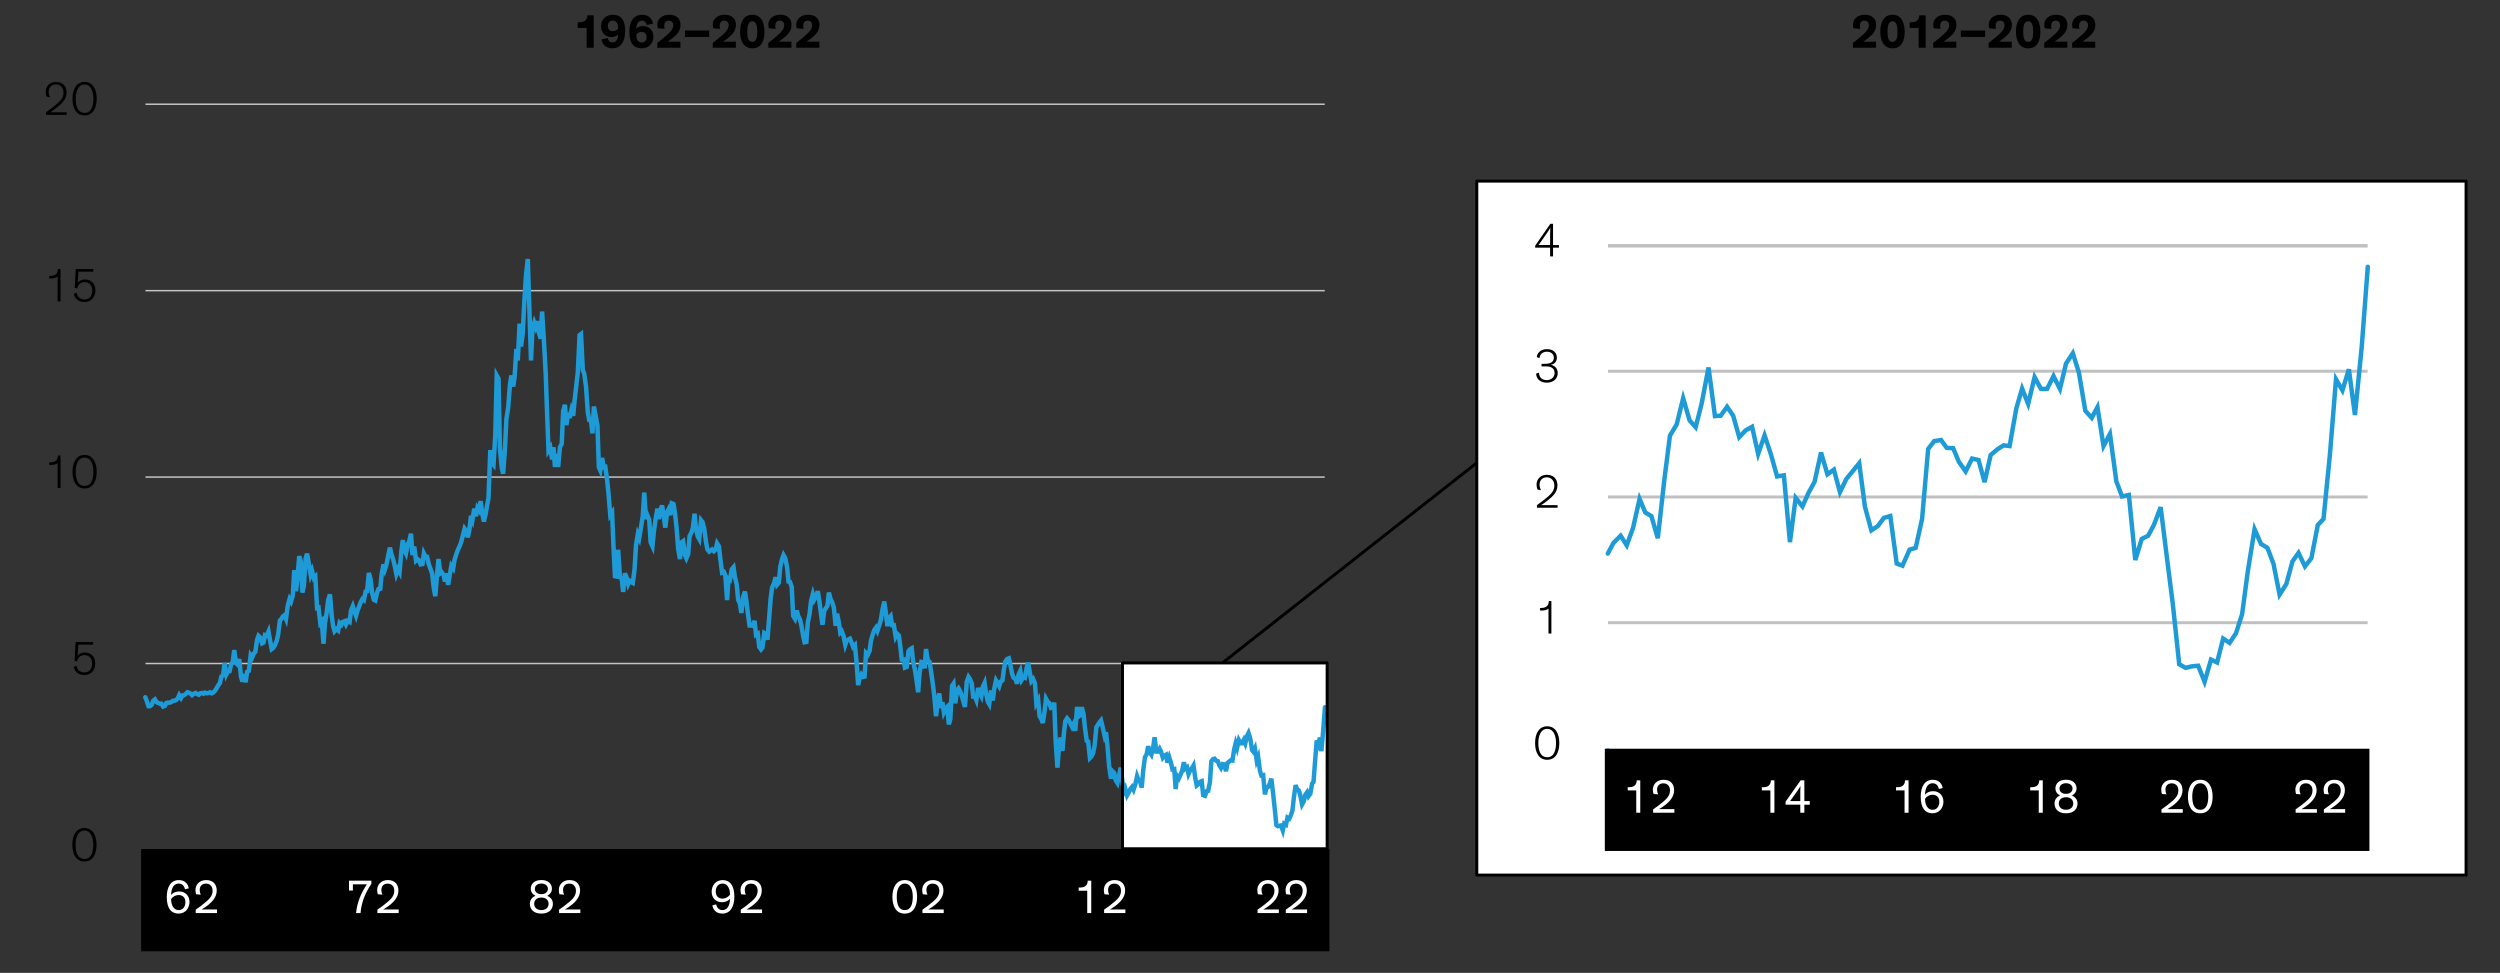 <?xml version="1.0" encoding="UTF-8"?><svg id="AEM" xmlns="http://www.w3.org/2000/svg" xmlns:xlink="http://www.w3.org/1999/xlink" viewBox="0 0 840 326.88"><rect x="0" y="0" width="840" height="326.88" fill="#333333" stroke="none"/><defs><style>.cls-1,.cls-2,.cls-3{fill:#fff;}.cls-4{stroke:silver;}.cls-4,.cls-5,.cls-6,.cls-7,.cls-8,.cls-9,.cls-10,.cls-11,.cls-12,.cls-13,.cls-14{fill:none;}.cls-4,.cls-5,.cls-2{stroke-linejoin:round;}.cls-5,.cls-2,.cls-3{stroke:#000;}.cls-6,.cls-7,.cls-9,.cls-12,.cls-13,.cls-14{stroke:#1e9bd7;stroke-linecap:round;stroke-width:1.5px;}.cls-6,.cls-10{fill-rule:evenodd;}.cls-7{clip-path:url(#clippath-1);}.cls-7,.cls-12,.cls-13{clip-rule:evenodd;}.cls-8{stroke:#c4c4c4;stroke-width:.5px;}.cls-9{clip-path:url(#clippath-2);}.cls-15{clip-path:url(#clippath-3);}.cls-12{clip-path:url(#clippath);}</style><clipPath id="clippath"><path class="cls-13" d="M540.28,82.5"/></clipPath><clipPath id="clippath-1"><path class="cls-12" d="M796.24,82.5"/></clipPath><clipPath id="clippath-2"><path class="cls-7" d="M796.24,252.18"/></clipPath><clipPath id="clippath-3"><line class="cls-9" x1="540.28" y1="252.18" x2="540.28" y2="252.18"/></clipPath></defs><polygon class="cls-1" points="377.16 222.73 445.92 222.73 445.92 285.19 377.16 285.19 377.16 222.73 377.16 222.73"/><polygon class="cls-2" points="496.2 60.86 828.6 60.86 828.6 294.02 496.2 294.02 496.2 60.86 496.2 60.86"/><path class="cls-8" d="M48.88,222.94H445.12M48.88,160.3H445.12M48.88,97.66H445.12M48.88,35.02H445.12"/><polyline class="cls-14" points="48.82 234.28 49.3 235.48 49.9 237.28 50.38 237.28 50.98 236.8 51.46 235.48 52.06 235 52.66 235.96 53.14 236.2 53.74 236.44 54.22 236.44 54.82 237.4 55.42 237.16 55.9 236.2 56.38 236.08 56.98 236.08 57.46 235.96 58.06 235.48 58.54 235.48 59.14 235.24 59.74 234.64 60.22 233.56 60.82 234.52 61.3 233.68 61.9 233.56 62.38 233.2 62.98 232.6 63.46 232.72 64.06 233.08 64.54 233.56 65.14 233.08 65.74 232.84 66.22 233.2 66.82 233.44 67.3 232.96 67.9 232.84 68.38 233.08 68.86 232.72 69.46 232.96 70.06 232.84 70.54 232.6 71.14 232.96 71.62 232.72 72.22 232.12 72.82 231.16 73.3 230.32 73.9 229.48 74.38 227.32 74.98 226.84 75.46 222.76 76.06 226.6 76.54 225.64 77.14 225.52 77.62 223.36 78.22 222.28 78.7 218.44 79.3 222.76 79.9 223.36 80.38 221.44 80.98 227.44 81.46 229 81.94 226.48 82.54 229.24 83.02 225.76 83.62 225.4 84.22 220.24 84.7 220.96 85.3 219.52 85.78 219.04 86.38 214.96 86.86 213.64 87.46 214.24 88.06 216.16 88.54 215.92 89.02 213.4 89.62 213.64 90.22 212.2 90.7 214.96 91.3 218.08 91.78 217.72 92.38 216.76 92.98 215.32 93.46 213.16 94.06 208.48 94.54 208 95.02 207.16 95.62 206.68 96.1 207.88 96.7 203.44 97.3 201.28 97.78 202.12 98.38 200.08 98.86 191.56 99.46 198.64 99.94 194.2 100.54 186.88 101.02 188.44 101.62 199.12 102.1 196.84 102.7 187.6 103.18 186.04 103.78 189.4 104.38 193.12 104.86 191.8 105.46 194.2 105.94 193.72 106.54 204.28 107.02 204.16 107.62 209.32 108.1 208.72 108.7 216.28 109.18 209.44 109.78 205.72 110.26 201.64 110.86 199.72 111.46 206.92 111.94 210.4 112.42 212.08 113.02 211.36 113.62 211.84 114.1 209.32 114.7 209.92 115.18 208.96 115.78 208.72 116.26 209.8 116.86 208.6 117.46 208.96 117.94 205.12 118.54 203.68 119.02 205.24 119.62 206.92 120.1 205.24 120.7 203.68 121.18 202.36 121.78 201.28 122.26 201.64 122.86 198.76 123.34 198.64 123.94 192.52 124.54 194.8 125.02 199.12 125.62 201.52 126.1 201.76 126.7 199.12 127.18 197.92 127.78 197.8 128.26 192.76 128.86 189.64 129.34 191.32 129.82 189.88 130.42 186.76 131.02 184 131.5 186.16 132.1 187.96 132.58 189.88 133.18 192.88 133.78 191.2 134.26 192.16 134.86 185.2 135.34 181.48 135.94 184.84 136.42 185.92 137.02 182.8 137.5 181.84 138.1 179.32 138.58 186.52 139.18 183.64 139.78 188.32 140.26 187.84 140.74 188.2 141.34 189.64 141.94 189.52 142.42 185.92 143.02 187.12 143.5 187.12 144.1 189.64 144.58 190.96 145.18 192.64 145.78 197.8 146.26 200.32 146.86 192.88 147.34 187.84 147.94 192.64 148.42 192.28 149.02 193.12 149.5 195.4 149.98 192.64 150.58 196.48 151.18 192.76 151.66 190.12 152.26 190.96 152.74 188.08 153.34 186.16 153.82 184.84 154.42 183.52 154.9 182.32 155.5 180.04 156.1 177.64 156.58 178.36 157.18 180.52 157.66 178.36 158.26 173.32 158.74 174.64 159.34 170.92 159.94 173.44 160.42 170.68 160.9 171.4 161.5 168.4 161.98 172.12 162.58 175.24 163.18 172.72 163.66 169.84 164.14 167.32 164.74 151.24 165.34 155.56 165.82 156.16 166.42 146.08 166.9 126.16 167.5 127.24 167.98 150.76 168.58 157.12 169.06 159.16 169.66 150.76 170.14 140.92 170.74 136.96 171.34 129.4 171.82 126.16 172.42 129.88 172.9 126.76 173.5 117.28 173.98 121.12 174.58 108.76 175.06 116.44 175.66 111.88 176.14 101.8 176.74 92.44 177.34 87.04 177.82 102.28 178.42 121.12 178.9 110.44 179.5 108.4 179.98 109.84 180.58 107.92 181.06 111.76 181.66 113.8 182.14 104.68 182.74 114.16 183.34 125.08 183.82 138.64 184.3 151.36 184.9 150.4 185.5 154.36 185.98 150.28 186.46 156.88 187.06 152.56 187.54 156.88 188.14 150.28 188.74 149.08 189.22 138.16 189.82 136 190.3 142.84 190.9 138.76 191.38 140.44 191.98 137.8 192.58 139.72 193.06 134.56 193.66 129.4 194.14 125.2 194.74 112.6 195.22 112.24 195.82 124.36 196.3 125.56 196.9 129.88 197.5 138.52 197.98 141.16 198.58 141.4 199.06 145.6 199.54 136.6 200.14 139.72 200.74 142.96 201.22 157 201.7 158.08 202.3 153.88 202.9 157 203.38 156.88 203.98 161.08 204.46 165.88 205.06 173.08 205.66 172.24 206.14 183.76 206.62 193.6 207.22 193.72 207.7 184.72 208.3 193.84 208.9 194.44 209.38 198.88 209.98 192.64 210.46 193.84 211.06 196.24 211.54 195.16 212.14 195.64 212.62 195.88 213.22 191.2 213.7 183.16 214.3 179.56 214.78 180.76 215.38 177.16 215.98 173.32 216.46 165.52 217.06 174.4 217.54 173.2 218.14 174.64 218.62 182.2 219.22 183.52 219.7 178.6 220.3 174.28 220.9 170.92 221.38 174.4 221.86 171.52 222.46 169.84 223.06 173.68 223.54 177.28 224.14 172.12 224.62 171.16 225.22 173.08 225.7 169.12 226.3 169.36 226.78 172.24 227.38 177.88 227.86 184.36 228.46 187.84 229.06 182.2 229.54 181.84 230.14 186.52 230.62 187.6 231.22 186.16 231.7 180.16 232.3 178.96 232.78 177.52 233.38 172.6 233.86 177.88 234.46 180.28 234.94 181.12 235.54 174.76 236.02 175.36 236.62 177.64 237.22 182.2 237.7 184.6 238.3 185.32 238.78 184.96 239.26 184.6 239.86 185.2 240.46 184.6 240.94 182.56 241.54 183.52 242.02 187.72 242.62 192.4 243.22 192.16 243.7 193.24 244.3 201.64 244.78 194.44 245.26 194.8 245.86 191.32 246.46 190.6 246.94 193.96 247.54 196.36 248.02 201.52 248.62 202.84 249.1 205.96 249.7 200.56 250.3 198.76 250.78 201.88 251.26 205.96 251.86 210.16 252.46 210.16 252.94 210.28 253.54 208.6 254.02 213.28 254.62 212.92 255.1 217.36 255.7 218.2 256.18 217.6 256.78 212.68 257.38 213.04 257.86 214.96 258.34 208.84 258.94 201.16 259.42 197.44 260.02 196.12 260.62 193.96 261.1 196.48 261.7 195.76 262.18 190.36 262.78 187.84 263.26 186.52 263.86 187.6 264.46 190.6 264.94 195.4 265.42 195.52 266.02 197.2 266.5 206.92 267.1 207.88 267.7 205.12 268.18 206.92 268.78 208.12 269.26 210.16 269.86 213.64 270.34 215.8 270.94 215.68 271.42 209.2 272.02 206.32 272.5 202 273.1 199.72 273.58 201.52 274.18 200.44 274.78 198.64 275.26 201.64 275.86 206.2 276.34 209.92 276.94 205.24 277.54 204.28 278.02 203.56 278.5 199.12 279.1 201.4 279.58 202.24 280.18 204.16 280.78 210.28 281.26 206.2 281.86 209.2 282.34 212.56 282.82 212.08 283.42 213.64 284.02 216.64 284.5 215.2 285.1 214.84 285.58 214.6 286.18 216.04 286.66 217.36 287.26 216.76 287.86 223.24 288.34 230.2 288.82 227.92 289.42 226.6 290.02 227.44 290.5 227.32 290.98 219.4 291.58 220 292.18 218.68 292.66 215.2 293.26 213.16 293.74 211.72 294.34 210.88 294.82 211.96 295.42 210.16 296.02 208 296.5 204.88 297.1 202.12 297.58 205.36 298.18 210.4 298.66 207.76 299.26 207.04 299.74 210.04 300.34 210.04 300.94 213.88 301.42 212.92 302.02 213.52 302.5 217.12 302.98 221.56 303.58 221.56 304.06 224.32 304.66 224.08 305.26 218.8 305.74 218.2 306.34 217.84 306.82 222.28 307.42 225.04 307.9 228.16 308.5 232.6 308.98 226.12 309.58 222.4 310.18 222.52 310.66 224.56 311.14 218.08 311.74 221.92 312.34 222.4 312.82 225.52 313.42 229.72 313.9 233.68 314.5 240.64 314.98 236.8 315.58 232.96 316.18 237.88 316.66 235.96 317.14 239.32 317.74 238 318.22 237.52 318.82 243.4 319.3 241.6 319.9 230.44 320.38 229.72 320.98 236.32 321.58 231.88 322.06 231.28 322.66 232.36 323.14 233.8 323.74 235.84 324.22 237.52 324.82 229.12 325.42 227.44 325.9 228.16 326.5 229.6 326.98 234.04 327.58 234.04 328.06 235.24 328.66 231.16 329.14 232.72 329.74 233.92 330.22 230.8 330.82 229.48 331.3 232.96 331.9 235.72 332.38 236.56 332.98 232 333.58 235.36 334.06 231.4 334.66 228.64 335.14 229.48 335.74 230.56 336.22 229 336.82 228.64 337.3 224.92 337.78 222.28 338.38 221.44 338.98 221.2 339.46 223.24 340.06 226.36 340.54 227.68 341.14 228.04 341.74 229.72 342.22 226.72 342.82 225.4 343.3 228.4 343.9 227.44 344.38 227.68 344.98 224.32 345.46 222.64 346.06 226.24 346.54 228.88 347.14 228.16 347.74 229.6 348.22 236.32 348.82 235.24 349.3 240.64 349.9 241.6 350.38 242.92 350.98 238.96 351.46 234.76 352.06 235.84 352.54 236.2 353.14 237.88 353.74 237.76 354.22 236.08 354.7 249.04 355.3 257.92 355.9 250 356.38 247.84 356.98 252.28 357.46 246.52 357.94 242.32 358.54 241.36 359.14 242.08 359.62 243.04 360.22 244.24 360.7 243.28 361.3 245.56 361.9 237.52 362.38 240.76 362.86 240.4 363.46 237.64 364.06 239.8 364.54 244.48 365.14 248.92 365.62 249.16 366.22 254.68 366.7 254.2 367.3 253 367.78 250.6 368.38 244.36 368.98 243.4 369.46 242.68 369.94 242.08 370.54 244.48 371.14 247.24 371.62 246.04 372.1 250.6 372.7 257.8 373.3 261.64 373.78 259.12 374.38 259.72 374.86 262.12 375.46 263.08 375.94 260.92 376.54 257.92 377.02 261.64 377.62 266.08 378.1 265 378.7 267.28 379.3 266.2 379.78 265.12 380.38 264.4 380.86 265.36 381.46 263.56 382.06 260.8 382.54 262.12 383.02 262.48 383.62 264.64 384.1 259 384.7 254.44 385.3 253.36 385.78 250.72 386.38 252.88 386.86 253.6 387.46 251.2 387.94 247.72 388.54 252.52 389.02 252.52 389.62 251.56 390.1 252.52 390.7 254.56 391.18 253.96 391.78 253.6 392.26 256.24 392.86 254.44 393.46 256.36 393.94 258.52 394.54 258.4 395.02 265.12 395.5 260.68 396.1 261.52 396.7 260.2 397.18 259 397.78 256.12 398.26 258.28 398.86 257.8 399.34 260.08 399.94 258.76 400.54 258.04 401.02 257.2 401.62 261.52 402.1 263.92 402.7 263.44 403.18 262.72 403.78 262.48 404.26 267.16 404.86 267.4 405.46 265.84 405.94 265.72 406.54 262.72 407.02 255.76 407.62 255.04 408.1 254.92 408.7 255.64 409.18 255.76 409.66 257.08 410.26 258.04 410.86 256.72 411.34 256.84 411.94 259.12 412.42 256.36 413.02 255.88 413.62 255.4 414.1 255.52 414.7 251.68 415.18 249.76 415.66 251.32 416.26 248.68 416.86 249.76 417.34 249.76 417.94 248.56 418.42 249.76 419.02 247.24 419.5 246.28 420.1 248.2 420.7 252.04 421.18 252.64 421.66 251.56 422.26 255.52 422.74 254.32 423.34 259 423.82 260.56 424.42 260.44 425.02 266.92 425.5 264.76 426.1 264.4 426.58 263.44 427.18 261.64 427.78 266.8 428.26 271.24 428.86 277.24 429.34 277.6 429.82 277.48 430.42 277.36 431.02 279.04 431.5 276.76 432.1 277.12 432.58 274.72 433.18 275.08 433.66 274.12 434.26 272.32 434.74 268 435.34 263.8 435.82 265.24 436.42 265.6 436.9 267.28 437.5 270.28 438.1 269.2 438.58 267.04 439.18 266.2 439.66 267.52 440.26 266.68 440.86 263.32 441.34 262.72 441.82 256.36 442.42 248.8 442.9 250 443.5 247.84 443.98 252.4 444.58 245.56 445.18 237.64"/><polyline class="cls-10" points="48.76 286.3 48.76 286.3 445.84 286.3 445.84 34.9 48.76 34.9"/><rect x="47.41" y="285.28" width="399.27" height="34.35"/><path class="cls-4" d="M540.28,209.22h255.24m-255.24-126.55h255.24m-255.24,84.31h255.24m-255.24-42.24h255.24m0-42.24-255.24,0"/><g><g class="cls-15"><polyline class="cls-14" points="-740.9 78.24 -738.86 82.44 -736.82 88.32 -734.66 88.32 -732.5 86.64 -730.58 82.44 -728.3 80.76 -726.14 84.12 -724.22 84.96 -721.94 85.8 -719.9 85.8 -717.74 88.8 -715.58 87.96 -713.66 84.96 -711.62 84.48 -709.34 84.48 -707.18 84.12 -705.26 82.44 -702.98 82.44 -700.94 81.6 -698.78 79.44 -696.62 76.08 -694.58 79.08 -692.42 76.56 -690.26 76.08 -688.34 74.76 -686.06 72.72 -684.02 73.08 -681.98 74.4 -679.82 76.08 -677.66 74.4 -675.5 73.56 -673.34 74.76 -671.3 75.72 -669.14 73.92 -666.98 73.56 -664.94 74.4 -663.02 73.08 -660.74 73.92 -658.7 73.56 -656.54 72.72 -654.5 73.92 -652.34 73.08 -650.18 71.04 -648.02 67.68 -646.1 65.16 -643.82 62.16 -641.66 54.96 -639.5 53.28 -637.58 39.36 -635.42 52.44 -633.5 49.08 -631.22 48.6 -629.18 41.4 -627.14 38.04 -624.86 24.96 -622.82 39.36 -620.66 41.4 -618.5 35.16 -616.46 55.44 -614.18 60.48 -612.26 51.96 -610.1 61.32 -608.18 49.44 -605.9 48.24 -603.86 30.84 -601.7 33.48 -599.54 28.8 -597.5 27.12 -595.34 13.2 -593.18 8.88 -591.26 10.56 -588.98 17.4 -586.94 16.56 -584.9 8.04 -582.74 8.88 -580.58 3.84 -578.54 13.2 -576.26 23.76 -574.22 22.44 -572.06 19.44 -569.9 14.4 -567.86 7.2 -565.7 -8.88 -563.54 -10.08 -561.62 -13.08 -559.46 -14.76 -557.42 -10.56 -555.26 -25.68 -553.1 -32.88 -550.94 -30 -549.02 -37.08 -546.74 -65.88 -544.58 -41.76 -542.66 -56.52 -540.38 -81.48 -538.34 -75.96 -536.42 -40.08 -534.14 -47.64 -532.1 -78.96 -530.06 -84.48 -527.78 -73.08 -525.74 -60.36 -523.58 -65.04 -521.42 -56.52 -519.38 -58.2 -517.22 -22.8 -515.06 -23.16 -513.02 -5.88 -511.1 -7.92 -508.82 17.76 -506.78 -5.4 -504.62 -18.12 -502.58 -31.68 -500.42 -37.92 -498.26 -13.92 -496.1 -2.04 -494.18 3.48 -491.9 .84 -489.74 2.64 -487.58 -5.88 -485.66 -3.72 -483.5 -7.08 -481.46 -7.92 -479.18 -4.2 -477.14 -8.4 -474.98 -7.08 -472.82 -19.8 -470.78 -24.84 -468.62 -19.44 -466.58 -13.92 -464.54 -19.44 -462.26 -24.84 -460.34 -29.04 -458.18 -32.88 -456.02 -31.68 -453.86 -41.4 -451.94 -41.76 -449.66 -62.52 -447.5 -54.84 -445.58 -40.08 -443.3 -32.04 -441.26 -31.2 -439.1 -40.08 -436.94 -44.28 -435.02 -44.76 -432.98 -61.68 -430.7 -72.24 -428.66 -66.24 -426.62 -71.4 -424.34 -81.96 -422.3 -91.2 -420.14 -84 -417.98 -77.64 -415.94 -71.4 -413.78 -61.2 -411.62 -66.72 -409.7 -63.72 -407.54 -87 -405.5 -99.6 -403.34 -88.2 -401.18 -84.84 -399.02 -95.04 -397.1 -98.4 -394.82 -106.8 -392.66 -82.8 -390.74 -92.52 -388.46 -76.44 -386.42 -78.12 -384.38 -76.8 -382.1 -72.24 -380.06 -72.6 -377.9 -84.84 -375.86 -80.64 -373.7 -80.64 -371.54 -72.24 -369.5 -67.56 -367.46 -62.04 -365.18 -44.76 -363.02 -36.24 -360.98 -61.2 -358.94 -78.12 -356.78 -62.04 -354.86 -63.36 -352.58 -60.36 -350.54 -52.8 -348.5 -62.04 -346.22 -48.96 -344.18 -61.68 -342.02 -70.44 -339.86 -67.56 -337.82 -77.28 -335.66 -84 -333.62 -88.2 -331.58 -92.88 -329.54 -96.72 -327.26 -104.28 -325.22 -112.8 -323.06 -110.16 -320.9 -103.08 -318.86 -110.16 -316.7 -127.08 -314.66 -122.88 -312.62 -135.12 -310.34 -126.72 -308.42 -135.96 -306.26 -133.44 -304.1 -143.52 -301.94 -131.28 -300.02 -120.72 -297.74 -129.24 -295.58 -138.96 -293.66 -147.36 -291.38 -201.48 -289.34 -187.08 -287.18 -184.92 -285.02 -218.76 -282.98 -285.96 -280.82 -282.6 -278.78 -203.16 -276.62 -181.56 -274.58 -174.84 -272.42 -203.16 -270.38 -236.52 -268.1 -249.6 -265.94 -274.92 -264.02 -285.96 -261.74 -273.72 -259.7 -284.28 -257.78 -315.96 -255.5 -303.24 -253.46 -344.64 -251.42 -318.84 -249.26 -334.08 -247.1 -368.28 -244.94 -399.6 -242.78 -417.72 -240.74 -366.6 -238.58 -303.24 -236.42 -339.12 -234.5 -345.96 -232.46 -341.28 -230.18 -347.64 -228.14 -334.56 -225.98 -327.72 -223.94 -358.56 -221.78 -326.52 -219.62 -289.8 -217.58 -244.08 -215.54 -201 -213.26 -204.36 -211.1 -190.92 -208.94 -204.84 -207.02 -182.4 -204.86 -197.28 -202.94 -182.4 -200.66 -204.84 -198.62 -208.92 -196.58 -245.52 -194.3 -252.96 -192.26 -229.68 -190.1 -243.48 -187.94 -238.08 -185.9 -247.08 -183.74 -240.36 -181.7 -257.76 -179.54 -275.28 -177.5 -289.2 -175.34 -331.68 -173.3 -333.12 -171.02 -292.08 -168.86 -288 -166.94 -273.6 -164.66 -244.44 -162.62 -235.56 -160.46 -234.96 -158.3 -220.56 -156.38 -250.8 -154.34 -240.48 -152.18 -229.44 -150.02 -182.16 -148.1 -178.56 -145.7 -192.48 -143.66 -182.28 -141.5 -182.52 -139.34 -168.36 -137.42 -152.4 -135.14 -128.16 -132.98 -130.8 -131.06 -92.16 -128.9 -58.8 -126.86 -58.32 -124.7 -88.68 -122.54 -57.84 -120.5 -55.8 -118.46 -40.8 -116.18 -62.04 -114.02 -57.84 -112.1 -49.92 -109.82 -53.64 -107.78 -51.72 -105.86 -50.88 -103.58 -66.96 -101.54 -94.08 -99.5 -106.08 -97.34 -102 -95.18 -114 -93.02 -127.32 -90.86 -153.48 -88.82 -123.48 -86.66 -127.56 -84.5 -122.76 -82.46 -97.32 -80.42 -92.76 -78.26 -109.32 -76.22 -124.08 -73.94 -135.12 -71.9 -123.36 -69.86 -133.2 -67.58 -138.72 -65.54 -126 -63.38 -113.64 -61.34 -131.04 -59.18 -134.52 -57.02 -127.92 -55.1 -141.12 -52.94 -140.28 -51.02 -130.92 -48.62 -111.84 -46.58 -89.76 -44.42 -78.24 -42.26 -97.08 -40.34 -98.52 -38.06 -82.68 -36.02 -79.08 -33.98 -83.76 -31.7 -104.16 -29.78 -108.24 -27.62 -113.04 -25.46 -129.6 -23.42 -111.72 -21.38 -103.92 -19.1 -100.92 -16.94 -122.16 -15.02 -120 -12.74 -112.56 -10.7 -97.08 -8.54 -89.28 -6.38 -86.76 -4.46 -87.84 -2.42 -89.04 -.26 -87 1.9 -88.92 3.94 -96 6.22 -92.64 8.26 -78.72 10.42 -63 12.58 -63.6 14.62 -60.12 16.78 -31.56 18.94 -55.8 20.86 -54.84 23.14 -66.48 25.18 -68.88 27.22 -57.6 29.38 -49.32 31.54 -31.92 33.7 -27.48 35.74 -16.92 37.9 -35.28 40.06 -41.52 42.22 -30.96 44.14 -17.16 46.06 -2.88 48.46 -3 50.5 -2.4 52.66 -8.28 54.7 7.44 56.74 6.12 59.02 21.36 61.06 24.12 63.1 22.32 65.38 5.64 67.42 6.72 69.58 13.2 71.62 -7.44 73.66 -33.12 75.7 -45.96 77.98 -50.4 80.02 -57.72 82.06 -48.96 84.34 -51.48 86.38 -69.72 88.54 -78.36 90.58 -82.44 92.74 -78.96 94.9 -68.76 96.82 -52.68 98.98 -52.56 101.02 -46.56 103.3 -13.92 105.34 -10.56 107.5 -19.92 109.66 -13.92 111.7 -9.72 113.86 -2.88 115.9 9 117.94 16.08 120.22 15.72 122.26 -6.12 124.3 -15.84 126.46 -30.24 128.62 -37.92 130.54 -32.04 132.82 -35.52 134.98 -41.76 137.14 -31.68 139.3 -16.32 141.22 -3.84 143.5 -19.68 145.66 -22.8 147.58 -25.32 149.74 -40.08 151.78 -32.28 153.82 -29.76 155.98 -23.16 158.14 -2.4 160.18 -16.32 162.46 -6.24 164.5 5.16 166.54 3.36 168.82 9 170.86 18.96 172.78 14.04 175.06 12.6 177.1 11.88 179.14 16.92 181.3 21.48 183.46 19.44 185.62 41.28 187.66 64.8 189.82 57 191.98 52.32 194.14 55.08 196.06 54.96 198.1 28.2 200.38 30 202.42 25.56 204.58 14.04 206.62 7.32 208.78 2.16 210.94 -.72 212.98 3.24 215.02 -3 217.3 -10.08 219.46 -20.64 221.5 -30.12 223.54 -19.2 225.7 -2.16 227.62 -10.92 229.9 -13.44 232.06 -3.24 234.22 -3.24 236.38 9.6 238.3 6.48 240.58 8.52 242.62 20.52 244.66 35.52 246.94 35.4 248.86 44.64 250.9 43.8 253.06 26.04 255.22 24.12 257.26 22.8 259.54 38.04 261.58 47.4 263.62 57.72 265.9 72.72 267.94 50.76 270.1 38.16 272.26 38.88 274.18 45.48 276.22 23.52 278.38 36.6 280.54 38.4 282.46 48.72 284.74 63 286.9 76.44 289.06 99.6 291.22 87 293.14 73.8 295.42 90.24 297.58 84 299.5 95.52 301.66 91.08 303.7 89.4 305.86 109.08 307.9 102.96 310.06 65.28 312.1 62.88 314.38 85.08 316.54 70.08 318.46 68.4 320.74 72 322.78 76.8 324.7 83.64 326.98 89.4 329.14 61.08 331.3 55.08 333.34 57.84 335.38 62.4 337.66 77.52 339.7 77.4 341.74 81.48 343.9 67.68 346.06 73.2 348.22 77.04 350.14 66.48 352.3 62.16 354.34 74.04 356.62 83.28 358.66 86.04 360.7 70.8 362.98 81.84 365.02 68.76 367.18 59.16 369.22 61.92 371.38 65.88 373.54 60.72 375.46 59.16 377.62 46.68 379.54 38.04 381.82 35.16 383.98 34.44 386.14 41.04 388.3 51.72 390.22 55.92 392.5 57.12 394.54 63.12 396.58 52.8 398.86 48.24 400.78 58.56 402.94 55.2 404.98 56.16 407.14 44.88 409.18 39.12 411.46 51.24 413.62 60.12 415.54 57.72 417.82 62.52 419.86 85.08 422.02 81.48 424.18 99.6 426.22 103.2 428.38 107.4 430.42 93.96 432.46 79.92 434.62 83.76 436.78 84.72 438.82 90.36 440.98 89.88 443.14 84.36 445.06 128.04 447.46 157.92 449.5 131.4 451.42 124.08 453.7 138.96 455.74 119.64 457.78 105.24 459.94 102.12 462.1 104.4 464.26 107.88 466.3 111.84 468.46 108.48 470.62 116.28 472.66 89.28 474.7 99.96 476.62 98.76 478.9 89.76 481.06 97.08 483.22 112.68 485.26 127.56 487.3 128.64 489.58 147.12 491.62 145.32 493.66 141.6 495.82 133.2 497.98 112.32 500.14 109.08 502.06 106.68 504.22 104.76 506.26 112.56 508.54 122.16 510.58 117.96 512.62 133.32 514.9 157.56 516.94 170.52 519.1 162.12 521.14 164.04 523.3 172.2 525.46 175.56 527.5 168.12 529.54 158.04 531.7 170.64 533.86 185.64 535.9 181.92 538.06 189.48 540.22 186 542.14 182.4 544.54 180 546.58 183.24 548.74 177.24 550.9 167.64 552.82 172.2 554.86 173.4 557.02 180.84 559.18 161.52 561.1 146.4 563.38 142.56 565.54 133.8 567.7 141.24 569.74 143.52 571.78 135.48 574.06 123.48 576.22 139.8 578.14 139.68 580.3 136.68 582.34 139.68 584.38 146.88 586.54 144.6 588.7 143.4 590.74 152.52 592.9 146.28 595.06 152.76 597.1 160.08 599.38 159.72 601.42 182.16 603.34 167.28 605.62 170.16 607.66 165.6 609.7 161.88 611.86 152.04 614.02 159.36 616.18 157.8 618.22 165.36 620.38 160.92 622.54 158.28 624.7 155.64 626.62 170.28 628.78 178.2 630.94 176.76 632.98 174 635.14 173.4 637.3 189.36 639.22 190.08 641.62 184.68 643.66 184.08 645.82 174.36 647.86 150.84 649.9 148.2 652.18 147.84 654.1 150.48 656.26 150.6 658.18 155.16 660.46 158.4 662.62 154.08 664.78 154.56 666.82 162 668.86 152.88 671.14 150.96 673.18 149.64 675.22 149.88 677.5 137.16 679.42 130.56 681.46 135.72 683.62 126.72 685.78 130.68 687.82 130.68 689.98 126.36 692.14 130.68 694.18 122.16 696.46 118.68 698.5 125.16 700.66 138 702.82 140.4 704.74 136.8 706.78 149.88 708.94 145.8 711.1 161.76 713.02 166.8 715.3 166.32 717.46 188.16 719.62 181.08 721.78 180 723.7 176.4 725.98 170.4 728.14 187.8 730.06 202.92 732.22 223.2 734.38 224.4 736.3 223.92 738.58 223.68 740.74 229.08 742.9 221.64 744.94 222.6 746.98 214.56 749.14 216 751.3 212.76 753.34 206.4 755.26 192 757.54 177.84 759.7 182.76 761.86 184.08 763.9 189.48 765.94 199.8 768.22 196.2 770.26 188.64 772.3 185.76 774.46 190.32 776.62 187.56 778.78 176.4 780.7 174.36 782.86 152.64 784.9 127.44 787.06 131.16 789.22 124.08 791.26 139.44 793.54 116.52 795.58 89.64"/></g><path class="cls-6" d="M540.28,82.5"/><path class="cls-6" d="M796.24,82.5"/><path class="cls-6" d="M796.24,252.18"/><line class="cls-14" x1="540.28" y1="252.18" x2="540.28" y2="252.18"/></g><line class="cls-3" x1="410.76" y1="222.72" x2="496.21" y2="155.5"/><polygon class="cls-10" points="6.72 322.62 829.08 322.62 829.08 18.42 6.72 18.42 6.72 322.62 6.72 322.62"/><polygon class="cls-10" points="6.72 322.62 829.08 322.62 829.08 18.42 6.72 18.42 6.72 322.62 6.72 322.62"/><polygon class="cls-10" points="6.72 322.62 829.08 322.62 829.08 18.42 6.72 18.42 6.72 322.62 6.72 322.62"/><rect x="539.22" y="251.57" width="256.91" height="34.35"/><polyline class="cls-14" points="540.22 186 542.14 182.4 544.54 180 546.58 183.24 548.74 177.24 550.9 167.64 552.82 172.2 554.86 173.4 557.02 180.84 559.18 161.52 561.1 146.4 563.38 142.56 565.54 133.8 567.7 141.24 569.74 143.52 571.78 135.48 574.06 123.48 576.22 139.8 578.14 139.68 580.3 136.68 582.34 139.68 584.38 146.88 586.54 144.6 588.7 143.4 590.74 152.52 592.9 146.28 595.06 152.76 597.1 160.08 599.38 159.72 601.42 182.16 603.34 167.28 605.62 170.16 607.66 165.6 609.7 161.88 611.86 152.04 614.02 159.36 616.18 157.8 618.22 165.36 620.38 160.92 622.54 158.28 624.7 155.64 626.62 170.28 628.78 178.2 630.94 176.76 632.98 174 635.14 173.4 637.3 189.36 639.22 190.08 641.62 184.68 643.66 184.08 645.82 174.36 647.86 150.84 649.9 148.2 652.18 147.84 654.1 150.48 656.26 150.6 658.18 155.16 660.46 158.4 662.62 154.08 664.78 154.56 666.82 162 668.86 152.88 671.14 150.96 673.18 149.64 675.22 149.88 677.5 137.16 679.42 130.56 681.46 135.72 683.62 126.72 685.78 130.68 687.82 130.68 689.98 126.36 692.14 130.68 694.18 122.16 696.46 118.68 698.5 125.16 700.66 138 702.82 140.4 704.74 136.8 706.78 149.88 708.94 145.8 711.1 161.76 713.02 166.8 715.3 166.32 717.46 188.16 719.62 181.08 721.78 180 723.7 176.4 725.98 170.4 728.14 187.8 730.06 202.92 732.22 223.2 734.38 224.4 736.3 223.92 738.58 223.68 740.74 229.08 742.9 221.64 744.94 222.6 746.98 214.56 749.14 216 751.3 212.76 753.34 206.4 755.26 192 757.54 177.84 759.7 182.76 761.86 184.08 763.9 189.48 765.94 199.8 768.22 196.2 770.26 188.64 772.3 185.76 774.46 190.32 776.62 187.56 778.78 176.4 780.7 174.36 782.86 152.64 784.9 127.44 787.06 131.16 789.22 124.08 791.26 139.44 793.54 116.52 795.58 89.64"/><rect class="cls-11" x="540.77" y="82.67" width="254.75" height="161.02"/><polygon class="cls-11" points="377.16 222.73 445.92 222.73 445.92 285.19 377.16 285.19 377.16 222.73 377.16 222.73"/><polygon class="cls-5" points="377.16 222.73 445.92 222.73 445.92 285.19 377.16 285.19 377.16 222.73 377.16 222.73"/><g><g><path d="M199.49,16.04h-2.37v-6.66h-3.01v-1.91h.54c.86,0,1.44-.16,1.86-.46,.54-.4,.8-1.02,.83-1.86h2.14v10.88Z"/><path d="M204.21,12.81c.16,.7,.54,1.44,1.57,1.44,1.3,0,1.9-1.15,1.92-2.66-.56,.56-1.39,.85-2.29,.85-1.9,0-3.46-1.31-3.46-3.57s1.57-3.91,3.94-3.91c2.75,0,4.15,1.71,4.15,5.47s-1.57,5.79-4.29,5.79c-2.56,0-3.41-1.65-3.67-2.99l2.13-.43Zm1.66-2.32c.67,0,1.42-.34,1.79-.88,0-.1,.02-.21,.02-.3,0-1.09-.42-2.39-1.79-2.39-1.02,0-1.65,.62-1.65,1.79,0,1.26,.8,1.78,1.63,1.78Z"/><path d="M217.29,8.39c-.16-.7-.54-1.46-1.57-1.46-1.3,0-1.9,1.17-1.92,2.67,.56-.56,1.39-.85,2.29-.85,1.91,0,3.46,1.31,3.46,3.57s-1.57,3.91-3.94,3.91c-2.72,0-4.15-1.71-4.15-5.47s1.57-5.79,4.29-5.79c2.56,0,3.41,1.65,3.67,2.99l-2.13,.43Zm-1.67,2.31c-.67,0-1.42,.34-1.79,.88,0,.1-.02,.21-.02,.3,0,1.09,.42,2.39,1.79,2.39,1.02,0,1.65-.62,1.65-1.79,0-1.26-.8-1.78-1.63-1.78Z"/><path d="M221.05,9.51c-.13-.4-.19-.79-.19-1.17,0-1.92,1.5-3.38,4-3.38s3.79,1.34,3.79,3.41-1.28,3.28-2.69,4.45c-.56,.45-1.02,.79-1.6,1.18h4.26v2.03h-7.76v-1.63c1.01-.7,2.29-1.78,3.34-2.74,.9-.82,2-1.82,2-3.18,0-.98-.58-1.54-1.5-1.54-1.1,0-1.52,.83-1.52,1.75,0,.34,.05,.69,.14,1.01l-2.27-.19Z"/><path d="M230.14,12.41v-2.14h8.15v2.14h-8.15Z"/><path d="M239.67,9.51c-.13-.4-.19-.79-.19-1.17,0-1.92,1.5-3.38,4-3.38s3.79,1.34,3.79,3.41-1.28,3.28-2.69,4.45c-.56,.45-1.02,.79-1.6,1.18h4.26v2.03h-7.76v-1.63c1.01-.7,2.29-1.78,3.35-2.74,.9-.82,2-1.82,2-3.18,0-.98-.58-1.54-1.5-1.54-1.1,0-1.52,.83-1.52,1.75,0,.34,.05,.69,.14,1.01l-2.27-.19Z"/><path d="M252.77,16.24c-3.09,0-4.1-2.85-4.1-5.57s.85-5.7,4.1-5.7,4.05,2.91,4.1,5.7c0,2.54-.75,5.57-4.1,5.57Zm0-9.09c-1.49,0-1.68,1.95-1.68,3.52s.18,3.39,1.68,3.39,1.68-1.86,1.68-3.39-.19-3.52-1.68-3.52Z"/><path d="M258.35,9.51c-.13-.4-.19-.79-.19-1.17,0-1.92,1.5-3.38,4-3.38s3.79,1.34,3.79,3.41-1.28,3.28-2.69,4.45c-.56,.45-1.02,.79-1.6,1.18h4.26v2.03h-7.76v-1.63c1.01-.7,2.29-1.78,3.34-2.74,.9-.82,2-1.82,2-3.18,0-.98-.58-1.54-1.5-1.54-1.1,0-1.52,.83-1.52,1.75,0,.34,.05,.69,.14,1.01l-2.27-.19Z"/><path d="M267.73,9.51c-.13-.4-.19-.79-.19-1.17,0-1.92,1.5-3.38,4-3.38s3.79,1.34,3.79,3.41-1.28,3.28-2.69,4.45c-.56,.45-1.02,.79-1.6,1.18h4.26v2.03h-7.76v-1.63c1.01-.7,2.29-1.78,3.34-2.74,.9-.82,2-1.82,2-3.18,0-.98-.58-1.54-1.5-1.54-1.1,0-1.52,.83-1.52,1.75,0,.34,.05,.69,.14,1.01l-2.27-.19Z"/></g><g><path d="M622.78,9.51c-.13-.4-.19-.79-.19-1.17,0-1.92,1.5-3.38,4-3.38s3.79,1.34,3.79,3.41-1.28,3.28-2.69,4.45c-.56,.45-1.02,.79-1.6,1.18h4.26v2.03h-7.76v-1.63c1.01-.7,2.29-1.78,3.34-2.74,.9-.82,2-1.82,2-3.18,0-.98-.58-1.54-1.5-1.54-1.1,0-1.52,.83-1.52,1.75,0,.34,.05,.69,.14,1.01l-2.27-.19Z"/><path d="M635.88,16.24c-3.09,0-4.1-2.85-4.1-5.57s.85-5.7,4.1-5.7,4.05,2.91,4.1,5.7c0,2.54-.75,5.57-4.1,5.57Zm0-9.09c-1.49,0-1.68,1.95-1.68,3.52s.18,3.39,1.68,3.39,1.68-1.86,1.68-3.39-.19-3.52-1.68-3.52Z"/><path d="M647.03,16.04h-2.37v-6.66h-3.01v-1.91h.54c.86,0,1.44-.16,1.86-.46,.54-.4,.8-1.02,.83-1.86h2.14v10.88Z"/><path d="M649.75,9.51c-.13-.4-.19-.79-.19-1.17,0-1.92,1.5-3.38,4-3.38s3.79,1.34,3.79,3.41-1.28,3.28-2.69,4.45c-.56,.45-1.02,.79-1.6,1.18h4.26v2.03h-7.76v-1.63c1.01-.7,2.29-1.78,3.35-2.74,.9-.82,2-1.82,2-3.18,0-.98-.58-1.54-1.5-1.54-1.1,0-1.52,.83-1.52,1.75,0,.34,.05,.69,.14,1.01l-2.27-.19Z"/><path d="M658.84,12.41v-2.14h8.15v2.14h-8.15Z"/><path d="M668.38,9.51c-.13-.4-.19-.79-.19-1.17,0-1.92,1.5-3.38,4-3.38s3.79,1.34,3.79,3.41-1.28,3.28-2.69,4.45c-.56,.45-1.02,.79-1.6,1.18h4.26v2.03h-7.76v-1.63c1.01-.7,2.29-1.78,3.34-2.74,.9-.82,2-1.82,2-3.18,0-.98-.58-1.54-1.5-1.54-1.1,0-1.52,.83-1.52,1.75,0,.34,.05,.69,.14,1.01l-2.27-.19Z"/><path d="M681.47,16.24c-3.09,0-4.1-2.85-4.1-5.57s.85-5.7,4.1-5.7,4.05,2.91,4.1,5.7c0,2.54-.75,5.57-4.1,5.57Zm0-9.09c-1.49,0-1.68,1.95-1.68,3.52s.18,3.39,1.68,3.39,1.68-1.86,1.68-3.39-.19-3.52-1.68-3.52Z"/><path d="M687.05,9.51c-.13-.4-.19-.79-.19-1.17,0-1.92,1.5-3.38,4-3.38s3.79,1.34,3.79,3.41-1.28,3.28-2.69,4.45c-.56,.45-1.02,.79-1.6,1.18h4.26v2.03h-7.76v-1.63c1.01-.7,2.29-1.78,3.34-2.74,.9-.82,2-1.82,2-3.18,0-.98-.58-1.54-1.5-1.54-1.1,0-1.52,.83-1.52,1.75,0,.34,.05,.69,.14,1.01l-2.27-.19Z"/><path d="M696.43,9.51c-.13-.4-.19-.79-.19-1.17,0-1.92,1.5-3.38,4-3.38s3.79,1.34,3.79,3.41-1.28,3.28-2.69,4.45c-.56,.45-1.02,.79-1.6,1.18h4.26v2.03h-7.76v-1.63c1.01-.7,2.29-1.78,3.34-2.74,.9-.82,2-1.82,2-3.18,0-.98-.58-1.54-1.5-1.54-1.1,0-1.52,.83-1.52,1.75,0,.34,.05,.69,.14,1.01l-2.27-.19Z"/></g><path d="M24.3,283.84c0-3.17,1.3-5.63,4.07-5.63s4.07,2.46,4.07,5.63c0,2.93-1.1,5.63-4.07,5.63s-4.07-2.71-4.07-5.63Zm1.09-.03c0,2.47,.67,4.79,2.98,4.79s2.96-2.32,2.96-4.79c0-2.66-.96-4.74-2.96-4.74s-2.98,2.08-2.98,4.74Z"/><path d="M26.06,220.37c.35-.53,1.2-1.14,2.46-1.14,2,0,3.51,1.39,3.51,3.68,0,2.14-1.3,3.89-3.7,3.89-1.86,0-3.2-.96-3.55-2.67l.9-.51c.16,1.07,.98,2.32,2.66,2.32s2.62-1.17,2.62-3.03c0-1.55-.88-2.8-2.58-2.8-1.46,0-2.26,.9-2.46,2.13l-.86-.19,.35-6.32h5.89v.88h-4.99l-.24,3.76Z"/><g><path d="M19.36,163.94v-8.37c-.5,.5-1.49,.66-2.32,.66-.16,0-.34,0-.51-.02v-.85h.26c.86,0,1.44-.16,1.86-.46,.54-.4,.8-1.02,.83-1.86h.86v10.9h-.98Z"/><path d="M24.35,158.5c0-3.17,1.3-5.63,4.07-5.63s4.07,2.47,4.07,5.63c0,2.93-1.1,5.63-4.07,5.63s-4.07-2.71-4.07-5.63Zm1.09-.03c0,2.46,.67,4.79,2.98,4.79s2.96-2.32,2.96-4.79c0-2.66-.96-4.74-2.96-4.74s-2.98,2.08-2.98,4.74Z"/></g><g><path d="M19.36,101.28v-8.37c-.5,.5-1.49,.66-2.32,.66-.16,0-.34,0-.51-.02v-.85h.26c.86,0,1.44-.16,1.86-.46,.54-.4,.8-1.02,.83-1.86h.86v10.9h-.98Z"/><path d="M26.11,95.04c.35-.53,1.2-1.14,2.46-1.14,2,0,3.5,1.39,3.5,3.68,0,2.14-1.3,3.89-3.7,3.89-1.86,0-3.2-.96-3.55-2.67l.9-.51c.16,1.07,.98,2.32,2.66,2.32s2.62-1.17,2.62-3.02c0-1.55-.88-2.8-2.58-2.8-1.46,0-2.26,.9-2.46,2.13l-.86-.19,.35-6.32h5.89v.88h-4.99l-.24,3.76Z"/></g><g><path d="M15.73,32.52c-.27-.58-.37-1.15-.37-1.73,0-1.79,1.33-3.27,3.47-3.27,2.4,0,3.55,1.62,3.55,3.54,0,2.29-1.58,3.7-3.12,4.95-1.01,.8-2,1.49-2.39,1.71h5.55v.88h-6.95v-.88c.85-.56,2.39-1.74,3.76-2.9,1.15-1.04,2.1-2.05,2.1-3.73s-1.14-2.72-2.54-2.72c-1.62,0-2.43,1.14-2.43,2.45,0,.86,.32,1.6,.51,1.87l-1.15-.18Z"/><path d="M24.35,33.16c0-3.17,1.3-5.63,4.07-5.63s4.07,2.47,4.07,5.63c0,2.93-1.1,5.63-4.07,5.63s-4.07-2.71-4.07-5.63Zm1.09-.03c0,2.46,.67,4.79,2.98,4.79s2.96-2.32,2.96-4.79c0-2.66-.96-4.74-2.96-4.74s-2.98,2.08-2.98,4.74Z"/></g><g><path class="cls-1" d="M62.16,298.79c-.14-.59-.59-1.92-2.1-1.92-1.62,0-2.48,1.41-2.58,3.83,.51-.64,1.47-1.17,2.72-1.17,2.14,0,3.47,1.54,3.47,3.52s-1.28,3.92-3.68,3.92-3.95-1.71-3.95-5.55c0-3.57,1.44-5.71,4.07-5.71,2.29,0,3.15,1.63,3.31,2.77l-1.26,.32Zm-2.16,1.94c-.98,0-2,.54-2.51,1.41,.05,2.18,.96,3.65,2.51,3.65,1.36,0,2.29-1.04,2.29-2.66s-.98-2.4-2.29-2.4Z"/><path class="cls-1" d="M65.91,300.49c-.08-.18-.24-.82-.24-1.44,0-1.79,1.33-3.35,3.6-3.35,2.51,0,3.55,1.62,3.55,3.54,0,2.45-1.94,4.23-3.79,5.51-.43,.29-.91,.59-1.31,.83h5.19v1.2h-7.15v-1.14c.93-.58,2.48-1.76,3.7-2.82,1.06-.93,1.97-1.98,1.97-3.52s-.93-2.4-2.22-2.4c-1.42,0-2.11,.94-2.11,2.13,0,.53,.11,1.07,.35,1.58l-1.52-.13Z"/></g><g><path class="cls-1" d="M124.79,296.94c-1.97,2.98-3.33,6.02-3.65,9.84h-1.5c.35-3.57,1.63-6.63,3.62-9.65h-4.69v2.1h-1.3v-3.33h7.52v1.04Z"/><path class="cls-1" d="M126.96,300.49c-.08-.18-.24-.82-.24-1.44,0-1.79,1.33-3.35,3.6-3.35,2.51,0,3.55,1.62,3.55,3.54,0,2.45-1.94,4.23-3.79,5.51-.43,.29-.91,.59-1.31,.83h5.19v1.2h-7.15v-1.14c.93-.58,2.48-1.76,3.7-2.82,1.06-.93,1.97-1.98,1.97-3.52s-.93-2.4-2.23-2.4c-1.42,0-2.11,.94-2.11,2.13,0,.53,.11,1.07,.35,1.58l-1.52-.13Z"/></g><g><path class="cls-1" d="M185.45,298.6c0,1.12-.72,2-1.55,2.38,.86,.42,1.87,1.17,1.87,2.72,0,1.71-1.18,3.27-3.87,3.27s-3.86-1.55-3.86-3.27c0-1.55,.99-2.34,1.87-2.74-.88-.37-1.57-1.2-1.57-2.37,0-1.63,1.25-2.9,3.55-2.9s3.55,1.26,3.55,2.9Zm-1.12,5.09c0-1.25-.91-2.11-2.43-2.11s-2.42,.86-2.42,2.11c0,1.1,.8,2.1,2.42,2.1s2.43-.99,2.43-2.1Zm-.24-5.04c0-1.06-.9-1.78-2.19-1.78s-2.19,.72-2.19,1.78c0,.98,.77,1.79,2.19,1.79s2.19-.82,2.19-1.79Z"/><path class="cls-1" d="M188,300.49c-.08-.18-.24-.82-.24-1.44,0-1.79,1.33-3.35,3.6-3.35,2.51,0,3.55,1.62,3.55,3.54,0,2.45-1.94,4.23-3.79,5.51-.43,.29-.91,.59-1.31,.83h5.19v1.2h-7.15v-1.14c.93-.58,2.48-1.76,3.7-2.82,1.06-.93,1.97-1.98,1.97-3.52s-.93-2.4-2.23-2.4c-1.42,0-2.11,.94-2.11,2.13,0,.53,.11,1.07,.35,1.58l-1.52-.13Z"/></g><g><path class="cls-1" d="M240.62,303.87c.14,.59,.59,1.92,2.1,1.92,1.62,0,2.48-1.39,2.58-3.81-.51,.64-1.47,1.17-2.72,1.17-2.14,0-3.47-1.54-3.47-3.52s1.28-3.92,3.68-3.92,3.95,1.71,3.95,5.55c0,3.57-1.44,5.71-4.07,5.71-2.29,0-3.15-1.63-3.31-2.77l1.26-.34Zm2.16-1.94c.98,0,2-.54,2.51-1.41-.05-2.18-.96-3.65-2.51-3.65-1.36,0-2.29,1.04-2.29,2.66s.98,2.4,2.29,2.4Z"/><path class="cls-1" d="M249.05,300.49c-.08-.18-.24-.82-.24-1.44,0-1.79,1.33-3.35,3.6-3.35,2.51,0,3.55,1.62,3.55,3.54,0,2.45-1.94,4.23-3.79,5.51-.43,.29-.91,.59-1.31,.83h5.19v1.2h-7.15v-1.14c.93-.58,2.48-1.76,3.7-2.82,1.06-.93,1.97-1.98,1.97-3.52s-.93-2.4-2.22-2.4c-1.42,0-2.11,.94-2.11,2.13,0,.53,.11,1.07,.35,1.58l-1.52-.13Z"/></g><g><path class="cls-1" d="M299.85,301.35c0-3.07,1.26-5.65,4.15-5.65s4.15,2.56,4.15,5.65c0,2.85-1.04,5.62-4.15,5.62s-4.15-2.75-4.15-5.62Zm1.46-.03c0,2.37,.59,4.47,2.69,4.47s2.69-2.1,2.69-4.47c0-2.51-.82-4.45-2.69-4.45s-2.69,1.94-2.69,4.45Z"/><path class="cls-1" d="M310.09,300.49c-.08-.18-.24-.82-.24-1.44,0-1.79,1.33-3.35,3.6-3.35,2.51,0,3.55,1.62,3.55,3.54,0,2.45-1.94,4.23-3.79,5.51-.43,.29-.91,.59-1.31,.83h5.19v1.2h-7.15v-1.14c.93-.58,2.48-1.76,3.7-2.82,1.06-.93,1.97-1.98,1.97-3.52s-.93-2.4-2.23-2.4c-1.42,0-2.11,.94-2.11,2.13,0,.53,.11,1.07,.35,1.58l-1.52-.13Z"/></g><g><path class="cls-1" d="M366.67,306.78h-1.36v-7.49h-2.87v-1.07h.35c.86,0,1.44-.16,1.86-.46,.54-.4,.8-1.02,.83-1.86h1.18v10.88Z"/><path class="cls-1" d="M371.13,300.49c-.08-.18-.24-.82-.24-1.44,0-1.79,1.33-3.35,3.6-3.35,2.51,0,3.55,1.62,3.55,3.54,0,2.45-1.94,4.23-3.79,5.51-.43,.29-.91,.59-1.31,.83h5.19v1.2h-7.15v-1.14c.93-.58,2.48-1.76,3.7-2.82,1.06-.93,1.97-1.98,1.97-3.52s-.93-2.4-2.22-2.4c-1.42,0-2.11,.94-2.11,2.13,0,.53,.11,1.07,.35,1.58l-1.52-.13Z"/></g><g><path class="cls-1" d="M422.69,300.49c-.08-.18-.24-.82-.24-1.44,0-1.79,1.33-3.35,3.6-3.35,2.51,0,3.55,1.62,3.55,3.54,0,2.45-1.94,4.23-3.79,5.51-.43,.29-.91,.59-1.31,.83h5.19v1.2h-7.15v-1.14c.93-.58,2.48-1.76,3.7-2.82,1.06-.93,1.97-1.98,1.97-3.52s-.93-2.4-2.23-2.4c-1.42,0-2.11,.94-2.11,2.13,0,.53,.11,1.07,.35,1.58l-1.52-.13Z"/><path class="cls-1" d="M432.18,300.49c-.08-.18-.24-.82-.24-1.44,0-1.79,1.33-3.35,3.6-3.35,2.51,0,3.55,1.62,3.55,3.54,0,2.45-1.94,4.23-3.79,5.51-.43,.29-.91,.59-1.31,.83h5.19v1.2h-7.15v-1.14c.93-.58,2.48-1.76,3.7-2.82,1.06-.93,1.97-1.98,1.97-3.52s-.93-2.4-2.23-2.4c-1.42,0-2.11,.94-2.11,2.13,0,.53,.11,1.07,.35,1.58l-1.52-.13Z"/></g><path d="M515.79,249.66c0-3.17,1.3-5.63,4.07-5.63s4.07,2.46,4.07,5.63c0,2.93-1.1,5.63-4.07,5.63s-4.07-2.71-4.07-5.63Zm1.09-.03c0,2.47,.67,4.79,2.98,4.79s2.96-2.32,2.96-4.79c0-2.66-.96-4.74-2.96-4.74s-2.98,2.08-2.98,4.74Z"/><path d="M520.29,212.86v-8.37c-.5,.5-1.49,.66-2.32,.66-.16,0-.34,0-.51-.02v-.85h.26c.86,0,1.44-.16,1.86-.46,.54-.4,.8-1.02,.83-1.86h.86v10.9h-.98Z"/><path d="M516.65,164.53c-.27-.58-.37-1.15-.37-1.73,0-1.79,1.33-3.27,3.47-3.27,2.4,0,3.55,1.62,3.55,3.54,0,2.29-1.58,3.7-3.12,4.95-1.01,.8-2,1.49-2.38,1.71h5.55v.88h-6.95v-.88c.85-.56,2.38-1.74,3.76-2.9,1.15-1.04,2.1-2.05,2.1-3.73s-1.14-2.72-2.54-2.72c-1.62,0-2.43,1.14-2.43,2.45,0,.86,.32,1.6,.51,1.87l-1.15-.18Z"/><path d="M516.36,119.98c0-.85,.86-2.67,3.39-2.67,2.24,0,3.36,1.3,3.36,2.82,0,1.42-.88,2.26-2.06,2.43,1.14,.22,2.35,1.06,2.35,2.79,0,1.87-1.42,3.23-3.68,3.23-2.08,0-3.52-1.14-3.58-3.06l.96-.3c.08,1.87,1.3,2.5,2.64,2.5s2.61-.9,2.61-2.38c0-1.04-.48-1.62-1.17-1.92-.48-.24-.96-.32-2.4-.32h-.82v-.85h.69c.78,0,1.68,0,2.43-.37,.59-.27,1.02-.85,1.02-1.71,0-1.07-.82-2-2.35-2s-2.4,1.01-2.46,2.16l-.93-.34Z"/><path d="M521.82,86.15h-.98v-2.93h-5.01v-.69l5.09-7.33h.9v7.14h1.99v.88h-1.99v2.93Zm-.98-3.81v-3.62c0-.86,.02-1.71,.06-2.18h-.02c-.21,.43-.71,1.2-1.33,2.11l-2.58,3.68h3.86Z"/><g><path class="cls-1" d="M551.14,273.07h-1.36v-7.49h-2.87v-1.07h.35c.86,0,1.44-.16,1.86-.46,.54-.4,.8-1.02,.83-1.86h1.18v10.88Z"/><path class="cls-1" d="M555.6,266.78c-.08-.18-.24-.82-.24-1.44,0-1.79,1.33-3.34,3.6-3.34,2.51,0,3.55,1.62,3.55,3.54,0,2.45-1.94,4.23-3.79,5.51-.43,.29-.91,.59-1.31,.83h5.19v1.2h-7.15v-1.14c.93-.58,2.48-1.76,3.7-2.82,1.06-.93,1.97-1.99,1.97-3.52s-.93-2.4-2.23-2.4c-1.42,0-2.11,.94-2.11,2.13,0,.53,.11,1.07,.35,1.58l-1.52-.13Z"/></g><g><path class="cls-1" d="M596.21,273.07h-1.36v-7.49h-2.87v-1.07h.35c.86,0,1.44-.16,1.86-.46,.54-.4,.8-1.02,.83-1.86h1.18v10.88Z"/><path class="cls-1" d="M606.26,273.07h-1.36v-2.69h-4.95v-1.02l5.06-7.17h1.25v6.98h1.82v1.22h-1.82v2.69Zm-1.36-3.91v-3.47c0-.85,.03-1.15,.06-1.58-.26,.43-.59,1.02-1.01,1.6l-2.48,3.46h3.43Z"/></g><g><path class="cls-1" d="M641.29,273.07h-1.36v-7.49h-2.87v-1.07h.35c.86,0,1.44-.16,1.86-.46,.54-.4,.8-1.02,.83-1.86h1.18v10.88Z"/><path class="cls-1" d="M651.48,265.09c-.14-.59-.59-1.92-2.1-1.92-1.62,0-2.48,1.41-2.58,3.83,.51-.64,1.47-1.17,2.72-1.17,2.14,0,3.47,1.54,3.47,3.52s-1.28,3.92-3.68,3.92-3.95-1.71-3.95-5.55c0-3.57,1.44-5.71,4.07-5.71,2.29,0,3.15,1.63,3.31,2.77l-1.26,.32Zm-2.16,1.94c-.98,0-2,.54-2.51,1.41,.05,2.18,.96,3.65,2.51,3.65,1.36,0,2.29-1.04,2.29-2.66s-.98-2.4-2.29-2.4Z"/></g><g><path class="cls-1" d="M686.38,273.07h-1.36v-7.49h-2.87v-1.07h.35c.86,0,1.44-.16,1.86-.46,.54-.4,.8-1.02,.83-1.86h1.18v10.88Z"/><path class="cls-1" d="M697.73,264.89c0,1.12-.72,2-1.55,2.39,.86,.42,1.87,1.17,1.87,2.72,0,1.71-1.18,3.27-3.87,3.27s-3.86-1.55-3.86-3.27c0-1.55,.99-2.34,1.87-2.74-.88-.37-1.57-1.2-1.57-2.37,0-1.63,1.25-2.9,3.55-2.9s3.55,1.26,3.55,2.9Zm-1.12,5.09c0-1.25-.91-2.11-2.43-2.11s-2.42,.86-2.42,2.11c0,1.1,.8,2.1,2.42,2.1s2.43-.99,2.43-2.1Zm-.24-5.04c0-1.06-.9-1.78-2.19-1.78s-2.19,.72-2.19,1.78c0,.98,.77,1.79,2.19,1.79s2.19-.82,2.19-1.79Z"/></g><g><path class="cls-1" d="M726.41,266.78c-.08-.18-.24-.82-.24-1.44,0-1.79,1.33-3.34,3.6-3.34,2.51,0,3.55,1.62,3.55,3.54,0,2.45-1.94,4.23-3.79,5.51-.43,.29-.91,.59-1.31,.83h5.19v1.2h-7.15v-1.14c.93-.58,2.48-1.76,3.7-2.82,1.06-.93,1.97-1.99,1.97-3.52s-.93-2.4-2.23-2.4c-1.42,0-2.11,.94-2.11,2.13,0,.53,.11,1.07,.35,1.58l-1.52-.13Z"/><path class="cls-1" d="M735.14,267.65c0-3.07,1.26-5.65,4.15-5.65s4.15,2.56,4.15,5.65c0,2.85-1.04,5.62-4.15,5.62s-4.15-2.75-4.15-5.62Zm1.46-.03c0,2.37,.59,4.47,2.69,4.47s2.69-2.1,2.69-4.47c0-2.51-.82-4.45-2.69-4.45s-2.69,1.94-2.69,4.45Z"/></g><g><path class="cls-1" d="M771.48,266.78c-.08-.18-.24-.82-.24-1.44,0-1.79,1.33-3.34,3.6-3.34,2.51,0,3.55,1.62,3.55,3.54,0,2.45-1.94,4.23-3.79,5.51-.43,.29-.91,.59-1.31,.83h5.19v1.2h-7.15v-1.14c.93-.58,2.48-1.76,3.7-2.82,1.06-.93,1.97-1.99,1.97-3.52s-.93-2.4-2.23-2.4c-1.42,0-2.11,.94-2.11,2.13,0,.53,.11,1.07,.35,1.58l-1.52-.13Z"/><path class="cls-1" d="M780.97,266.78c-.08-.18-.24-.82-.24-1.44,0-1.79,1.33-3.34,3.6-3.34,2.51,0,3.55,1.62,3.55,3.54,0,2.45-1.94,4.23-3.79,5.51-.43,.29-.91,.59-1.31,.83h5.19v1.2h-7.15v-1.14c.93-.58,2.48-1.76,3.7-2.82,1.06-.93,1.97-1.99,1.97-3.52s-.93-2.4-2.23-2.4c-1.42,0-2.11,.94-2.11,2.13,0,.53,.11,1.07,.35,1.58l-1.52-.13Z"/></g></g></svg>